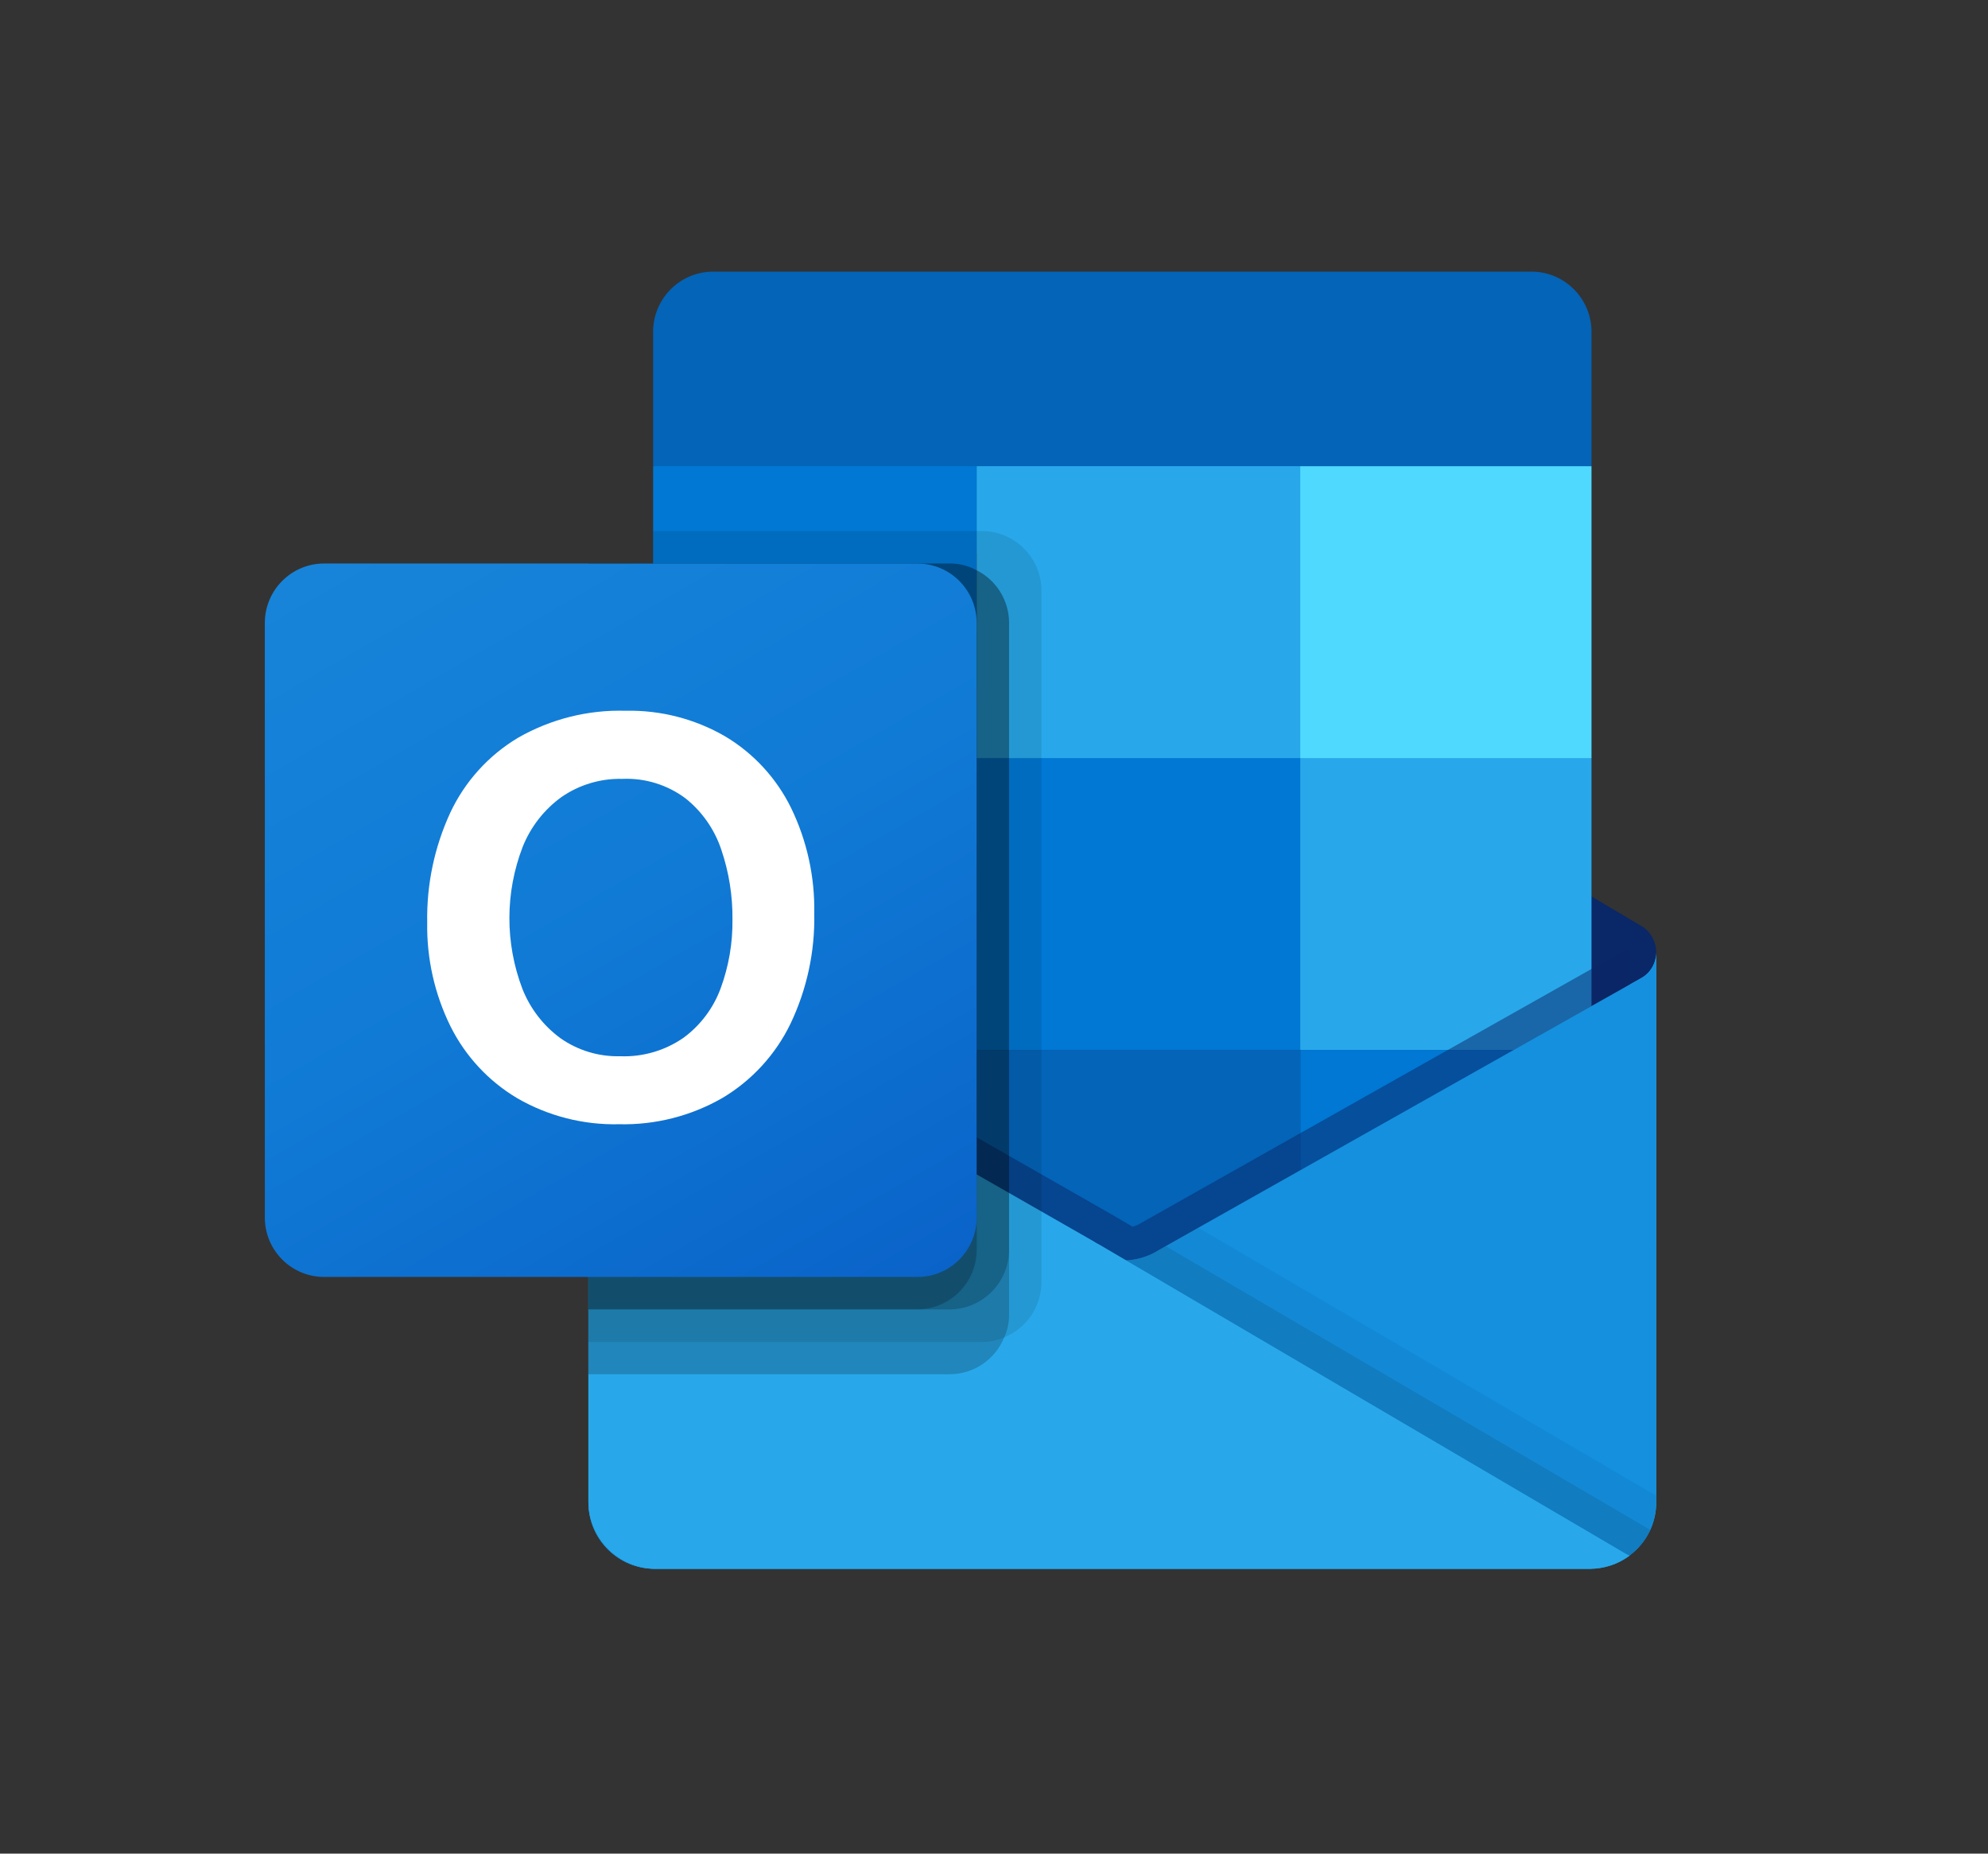 <?xml version="1.0" encoding="UTF-8" standalone="no"?>
<svg
   width="177"
   height="165"
   xml:space="preserve"
   overflow="hidden"
   version="1.1"
   id="svg25"
   sodipodi:docname="Outlook.svg"
   inkscape:version="1.4.2 (ebf0e940d0, 2025-05-08)"
   xmlns:inkscape="http://www.inkscape.org/namespaces/inkscape"
   xmlns:sodipodi="http://sodipodi.sourceforge.net/DTD/sodipodi-0.dtd"
   xmlns="http://www.w3.org/2000/svg"
   xmlns:svg="http://www.w3.org/2000/svg"><rect width="100%" height="100%" fill="#333333" stroke="none"/><sodipodi:namedview
     id="namedview25"
     pagecolor="#ffffff"
     bordercolor="#000000"
     borderopacity="0.25"
     inkscape:showpageshadow="2"
     inkscape:pageopacity="0.0"
     inkscape:pagecheckerboard="0"
     inkscape:deskcolor="#d1d1d1"
     inkscape:zoom="4.8424242"
     inkscape:cx="88.488737"
     inkscape:cy="82.500001"
     inkscape:window-width="1920"
     inkscape:window-height="1008"
     inkscape:window-x="0"
     inkscape:window-y="0"
     inkscape:window-maximized="1"
     inkscape:current-layer="svg25" /><defs
     id="defs5"><linearGradient
       x1="109.065"
       y1="86.428"
       x2="109.065"
       y2="164.626"
       gradientUnits="userSpaceOnUse"
       spreadMethod="pad"
       id="fill0"><stop
         offset="0"
         stop-color="#35B8F1"
         id="stop1" /><stop
         offset="1"
         stop-color="#28A8EA"
         id="stop2" /></linearGradient><linearGradient
       x1="15.729"
       y1="31.146"
       x2="74.815"
       y2="133.479"
       gradientUnits="userSpaceOnUse"
       spreadMethod="pad"
       id="fill1"><stop
         offset="0"
         stop-color="#1784D9"
         id="stop3" /><stop
         offset="0.5"
         stop-color="#107AD5"
         id="stop4" /><stop
         offset="1"
         stop-color="#0A63C9"
         id="stop5" /></linearGradient></defs><g
     transform="matrix(0.7,0,0,0.7,-39.43,-342.62)"
     id="g25"><path
       d="m 176.972,86.428 c 0.01,-1.384 -0.704,-2.672 -1.884,-3.395 h -0.021 l -0.074,-0.041 -61.323,-36.3 c -0.265,-0.179 -0.539,-0.342 -0.823,-0.49 -2.368,-1.222 -5.181,-1.222 -7.549,0 -0.283,0.147 -0.557,0.311 -0.822,0.49 l -61.324,36.3 -0.074,0.041 c -1.874,1.165 -2.449,3.63 -1.283,5.504 0.343,0.552 0.816,1.012 1.378,1.34 l 61.323,36.3 c 0.266,0.177 0.54,0.342 0.824,0.49 2.367,1.222 5.18,1.222 7.548,0 0.282,-0.148 0.557,-0.312 0.822,-0.49 l 61.323,-36.3 c 1.226,-0.714 1.974,-2.031 1.959,-3.449 z"
       fill="#0a2767"
       transform="matrix(1,0,0,1.002,90.013,524)"
       id="path5" /><path
       d="M 50.301,62.191 H 90.544 V 99.08 H 50.301 Z M 168.742,24.694 V 7.82 C 168.838,3.601 165.498,0.101 161.279,0 H 56.849 C 52.63,0.101 49.291,3.601 49.388,7.82 V 24.694 l 61.734,16.462 z"
       fill="#0364b8"
       transform="matrix(1,0,0,1.002,90.013,524)"
       id="path6" /><path
       d="M 49.388,24.694 H 90.544 V 61.735 H 49.388 Z"
       fill="#0078d4"
       transform="matrix(1,0,0,1.002,90.013,524)"
       id="path7" /><path
       d="M 131.701,24.694 H 90.544 v 37.041 l 41.157,37.041 h 37.041 V 61.735 Z"
       fill="#28a8ea"
       transform="matrix(1,0,0,1.002,90.013,524)"
       id="path8" /><path
       d="M 90.544,61.735 H 131.701 V 98.775 H 90.544 Z"
       fill="#0078d4"
       transform="matrix(1,0,0,1.002,90.013,524)"
       id="path9" /><path
       d="M 90.544,98.775 H 131.701 V 135.816 H 90.544 Z"
       fill="#0364b8"
       transform="matrix(1,0,0,1.002,90.013,524)"
       id="path10" /><path
       d="M 50.301,99.08 H 90.544 V 132.614 H 50.301 Z"
       fill="#14447d"
       transform="matrix(1,0,0,1.002,90.013,524)"
       id="path11" /><path
       d="m 131.701,98.775 h 37.041 v 37.041 h -37.041 z"
       fill="#0078d4"
       transform="matrix(1,0,0,1.002,90.013,524)"
       id="path12" /><path
       d="m 175.088,89.651 -0.079,0.041 -61.322,34.49 c -0.268,0.164 -0.54,0.321 -0.824,0.461 -1.042,0.495 -2.173,0.776 -3.326,0.822 l -3.35,-1.959 c -0.283,-0.142 -0.557,-0.3 -0.822,-0.473 L 43.218,87.564 h -0.029 l -2.033,-1.136 v 69.817 c 0.032,4.658 3.832,8.409 8.491,8.379 H 168.614 c 0.07,0 0.132,-0.032 0.205,-0.032 0.985,-0.063 1.954,-0.265 2.881,-0.601 0.401,-0.17 0.788,-0.371 1.157,-0.601 0.276,-0.156 0.749,-0.497 0.749,-0.497 2.108,-1.56 3.356,-4.025 3.366,-6.647 V 86.428 c -0.001,1.335 -0.721,2.567 -1.884,3.223 z"
       fill="url(#fill0)"
       transform="matrix(1,0,0,1.002,90.013,524)"
       id="path13"
       style="fill:url(#fill0)" /><path
       d="m 173.681,86.153 v 4.28 L 109.559,134.581 43.173,87.593 c 0,-0.023 -0.018,-0.041 -0.041,-0.041 v 0 l -6.091,-3.663 v -3.087 l 2.511,-0.041 5.309,3.046 0.123,0.041 0.453,0.288 c 0,0 62.393,35.601 62.558,35.683 l 2.386,1.399 c 0.206,-0.083 0.412,-0.165 0.659,-0.247 0.124,-0.082 61.941,-34.859 61.941,-34.859 z"
       fill="#0a2767"
       fill-opacity="0.5"
       transform="matrix(1,0,0,1.002,90.013,524)"
       id="path14" /><path
       d="m 175.088,89.651 -0.079,0.045 -61.322,34.49 c -0.268,0.164 -0.54,0.32 -0.824,0.461 -2.381,1.163 -5.166,1.163 -7.548,0 -0.281,-0.141 -0.557,-0.294 -0.823,-0.461 L 43.169,89.696 43.095,89.651 c -1.184,-0.642 -1.926,-1.876 -1.938,-3.223 v 69.817 c 0.029,4.658 3.829,8.409 8.486,8.379 10e-5,0 2e-4,0 4e-4,0 h 118.844 c 4.656,0.03 8.456,-3.721 8.485,-8.378 0,0 0,0 0,-0.001 V 86.428 c -0.001,1.335 -0.721,2.567 -1.884,3.223 z"
       fill="#1490df"
       transform="matrix(1,0,0,1.002,90.013,524)"
       id="path15" /><path
       d="m 114.58,123.675 -0.919,0.514 c -0.265,0.17 -0.54,0.325 -0.822,0.465 -1.011,0.497 -2.111,0.788 -3.235,0.857 l 23.331,27.591 40.7,9.808 c 1.115,-0.843 2.003,-1.95 2.581,-3.223 z"
       fill="#000000"
       fill-opacity="0.1"
       transform="matrix(1,0,0,1.002,90.013,524)"
       id="path16" /><path
       d="m 118.736,121.337 -5.075,2.852 c -0.265,0.17 -0.54,0.325 -0.822,0.465 -1.011,0.497 -2.111,0.788 -3.235,0.857 l 10.931,30.139 53.113,7.247 c 2.091,-1.571 3.323,-4.035 3.324,-6.651 v -0.901 z"
       fill="#000000"
       fill-opacity="0.05"
       transform="matrix(1,0,0,1.002,90.013,524)"
       id="path17" /><path
       d="M 49.758,164.625 H 168.474 c 1.827,0.01 3.608,-0.567 5.083,-1.645 l -67.373,-39.465 c -0.284,-0.142 -0.558,-0.301 -0.824,-0.474 L 43.214,87.573 h -0.029 l -2.029,-1.144 v 69.579 c -0.005,4.755 3.846,8.615 8.602,8.618 -1e-4,0 -1e-4,0 0,0 z"
       fill="#28a8ea"
       transform="matrix(1,0,0,1.002,90.013,524)"
       id="path18" /><path
       d="m 98.775,40.469 v 87.787 c -0.008,3.078 -1.879,5.845 -4.733,6.997 -0.884,0.38 -1.836,0.576 -2.799,0.576 H 41.156 V 37.041 h 8.231 v -4.116 h 41.856 c 4.158,0.016 7.523,3.386 7.532,7.544 z"
       fill="#000000"
       fill-opacity="0.1"
       transform="matrix(1,0,0,1.002,90.013,524)"
       id="path19" /><path
       d="m 94.66,44.585 v 87.787 c 0.01,0.993 -0.201,1.978 -0.617,2.881 -1.143,2.816 -3.874,4.665 -6.914,4.679 H 41.156 V 37.041 h 45.972 c 1.194,-0.012 2.371,0.286 3.416,0.864 2.523,1.271 4.115,3.855 4.116,6.68 z"
       fill="#000000"
       fill-opacity="0.2"
       transform="matrix(1,0,0,1.002,90.013,524)"
       id="path20" /><path
       d="M 94.66,44.585 V 124.14 c -0.02,4.156 -3.376,7.524 -7.532,7.561 H 41.156 V 37.041 h 45.972 c 1.194,-0.012 2.371,0.286 3.416,0.864 2.523,1.271 4.115,3.855 4.116,6.68 z"
       fill="#000000"
       fill-opacity="0.2"
       transform="matrix(1,0,0,1.002,90.013,524)"
       id="path21" /><path
       d="M 90.544,44.585 V 124.14 c -0.004,4.163 -3.369,7.541 -7.532,7.561 H 41.156 V 37.041 h 41.856 c 4.162,0.002 7.534,3.378 7.532,7.54 1e-4,0.001 1e-4,0.003 1e-4,0.004 z"
       fill="#000000"
       fill-opacity="0.2"
       transform="matrix(1,0,0,1.002,90.013,524)"
       id="path22" /><path
       d="M 7.544,37.041 H 83 c 4.166,0 7.544,3.378 7.544,7.544 v 75.456 c 0,4.167 -3.378,7.544 -7.544,7.544 H 7.544 C 3.377,127.585 0,124.208 0,120.041 V 44.585 c 0,-4.166 3.378,-7.544 7.544,-7.544 z"
       fill="url(#fill1)"
       transform="matrix(1,0,0,1.002,90.013,524)"
       id="path23"
       style="fill:url(#fill1)" /><path
       d="m 23.578,68.682 c 1.859,-3.961 4.861,-7.277 8.618,-9.52 4.162,-2.382 8.9,-3.57 13.693,-3.433 4.442,-0.096 8.826,1.03 12.672,3.256 3.616,2.156 6.528,5.316 8.383,9.095 2.02,4.165 3.027,8.748 2.939,13.376 0.098,4.837 -0.938,9.629 -3.025,13.993 -1.899,3.914 -4.904,7.187 -8.643,9.412 -3.994,2.294 -8.541,3.45 -13.145,3.343 -4.537,0.109 -9.018,-1.03 -12.952,-3.293 -3.647,-2.159 -6.596,-5.323 -8.495,-9.112 -2.032,-4.104 -3.051,-8.636 -2.971,-13.215 -0.085,-4.795 0.916,-9.548 2.926,-13.902 z m 9.186,22.348 c 0.991,2.504 2.672,4.676 4.848,6.264 2.216,1.549 4.87,2.348 7.573,2.28 2.878,0.114 5.716,-0.712 8.083,-2.354 2.148,-1.582 3.785,-3.76 4.708,-6.264 1.032,-2.796 1.541,-5.758 1.502,-8.738 0.032,-3.008 -0.447,-6 -1.416,-8.849 -0.856,-2.572 -2.44,-4.839 -4.56,-6.527 -2.308,-1.719 -5.138,-2.591 -8.013,-2.469 -2.761,-0.071 -5.475,0.734 -7.75,2.301 -2.212,1.594 -3.926,3.786 -4.939,6.317 -2.248,5.804 -2.259,12.235 -0.033,18.047 z"
       fill="#ffffff"
       transform="matrix(1,0,0,1.002,90.013,524)"
       id="path24" /><path
       d="m 131.701,24.694 h 37.041 v 37.041 h -37.041 z"
       fill="#50d9ff"
       transform="matrix(1,0,0,1.002,90.013,524)"
       id="path25" /></g></svg>
